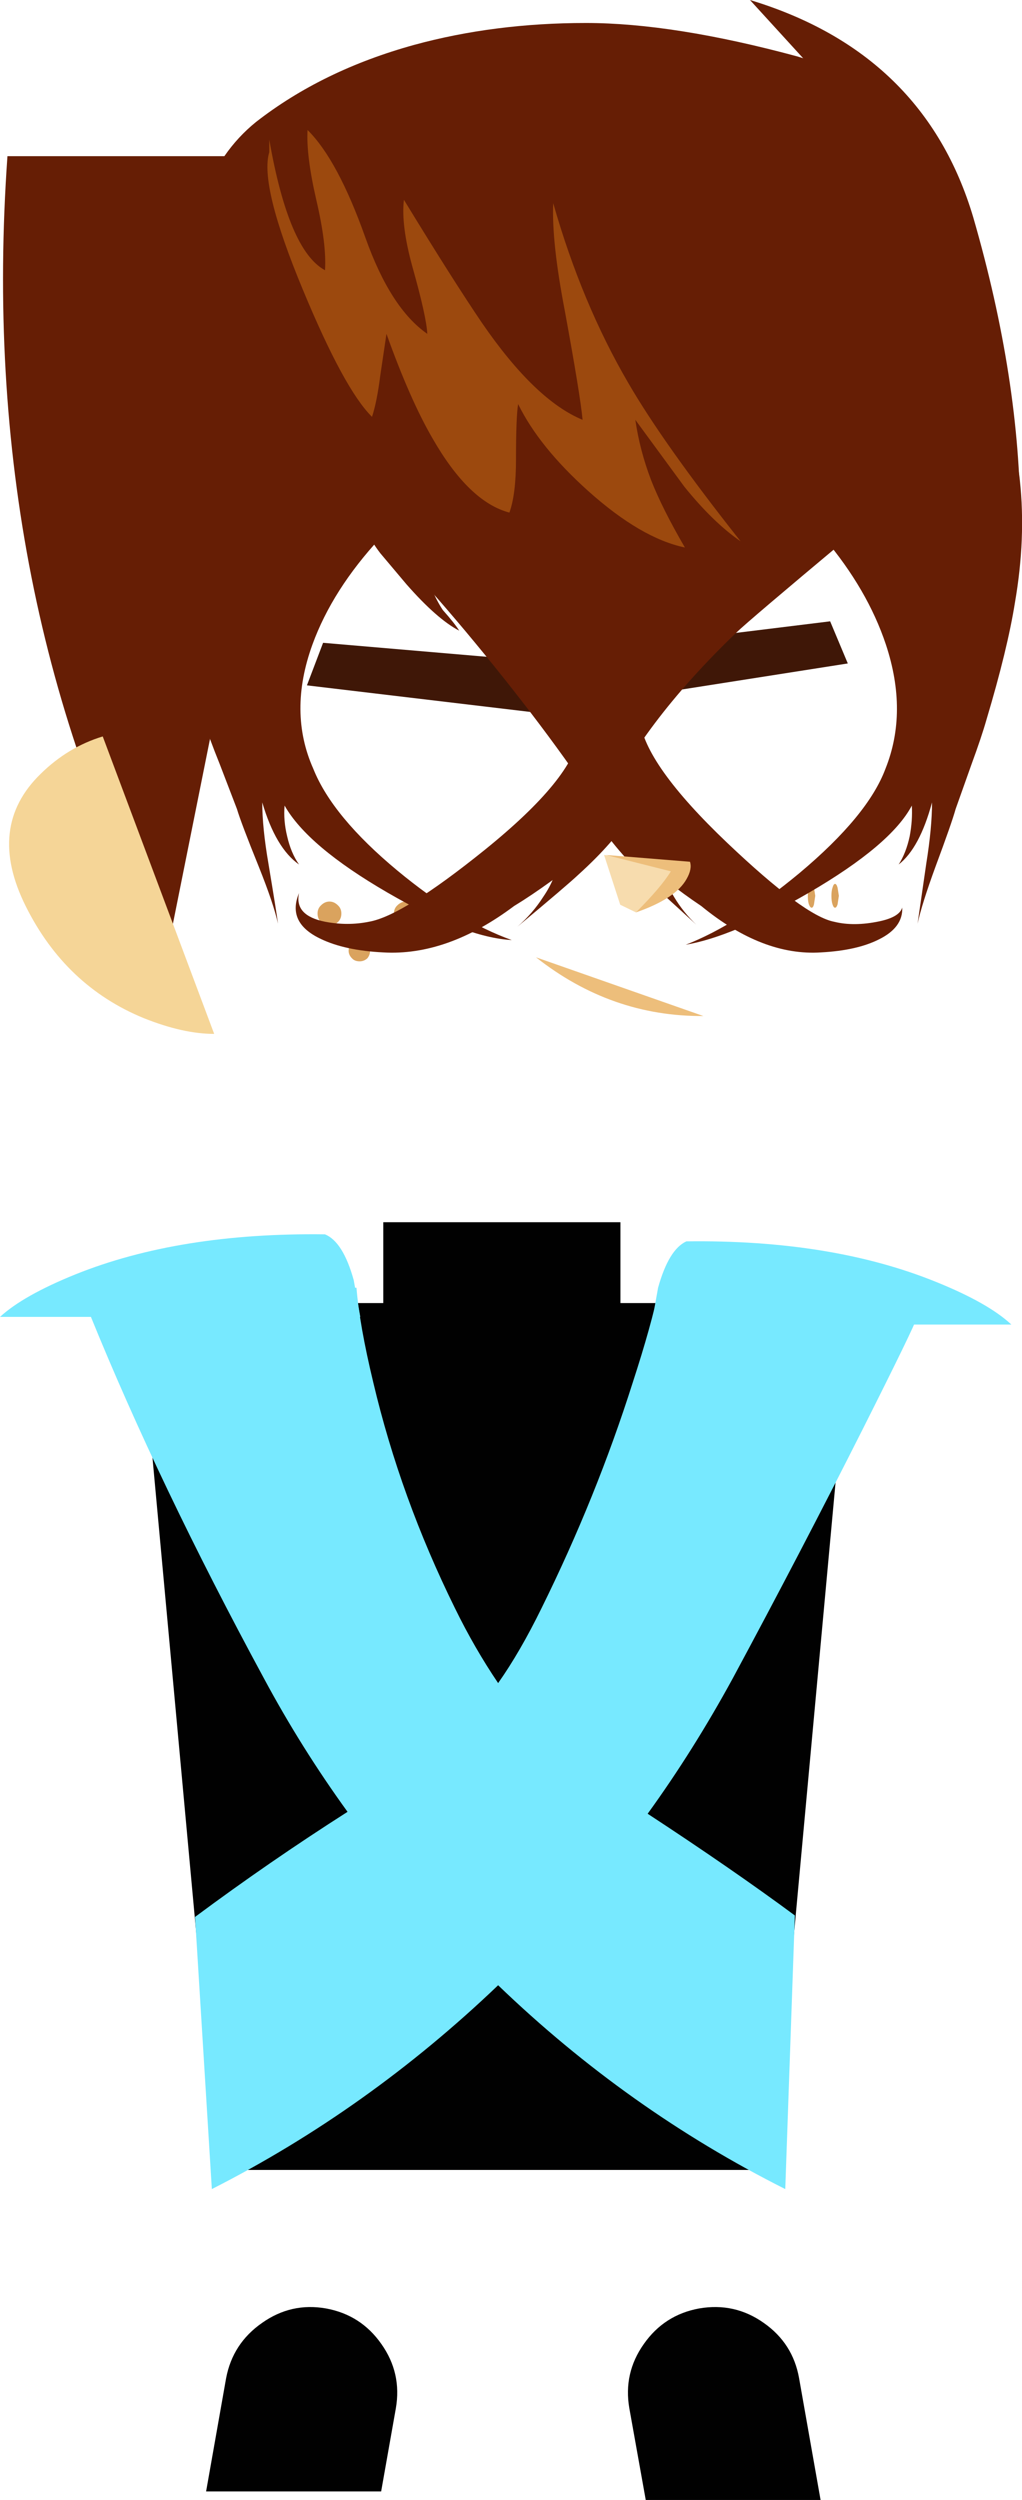 <?xml version="1.0" encoding="UTF-8" standalone="no"?>
<svg xmlns:xlink="http://www.w3.org/1999/xlink" height="587.45px" width="240.25px" xmlns="http://www.w3.org/2000/svg">
  <g transform="matrix(1.0, 0.0, 0.0, 1.0, 158.95, 477.05)">
    <path d="M36.2 -331.05 L40.35 -321.15 -16.05 -312.3 -20.3 -324.1 36.2 -331.05" fill="#3f1707" fill-rule="evenodd" stroke="none"/>
    <path d="M-30.05 -309.25 L-86.8 -316.0 -83.0 -326.0 -26.25 -321.15 -30.05 -309.25" fill="#3f1707" fill-rule="evenodd" stroke="none"/>
    <path d="M-32.95 -252.1 L6.4 -238.3 Q-15.25 -238.15 -32.95 -252.1" fill="#edbe7b" fill-rule="evenodd" stroke="none"/>
    <path d="M32.7 -266.55 L32.4 -264.55 Q32.2 -263.75 31.85 -263.75 31.5 -263.75 31.2 -264.55 30.95 -265.3 30.95 -266.55 30.95 -267.7 31.2 -268.45 31.5 -269.35 31.85 -269.35 32.2 -269.35 32.4 -268.45 L32.7 -266.55" fill="#daa35e" fill-rule="evenodd" stroke="none"/>
    <path d="M36.0 -257.8 L35.75 -256.0 Q35.5 -255.3 35.2 -255.3 34.9 -255.3 34.65 -256.0 L34.45 -257.8 34.65 -259.6 Q34.9 -260.4 35.2 -260.4 35.5 -260.4 35.75 -259.6 L36.0 -257.8" fill="#daa35e" fill-rule="evenodd" stroke="none"/>
    <path d="M38.25 -266.55 L37.95 -264.55 Q37.7 -263.75 37.35 -263.75 37.0 -263.75 36.75 -264.55 36.5 -265.3 36.5 -266.55 36.5 -267.7 36.75 -268.45 37.0 -269.35 37.35 -269.35 37.7 -269.35 37.95 -268.45 L38.25 -266.55" fill="#daa35e" fill-rule="evenodd" stroke="none"/>
    <path d="M-66.35 -262.4 Q-66.35 -263.55 -65.55 -264.3 -64.65 -265.2 -63.5 -265.2 -62.4 -265.2 -61.5 -264.3 -60.7 -263.55 -60.7 -262.4 -60.7 -261.15 -61.5 -260.4 -62.3 -259.6 -63.5 -259.6 -64.65 -259.6 -65.55 -260.4 -66.35 -261.15 -66.35 -262.4" fill="#daa35e" fill-rule="evenodd" stroke="none"/>
    <path d="M-77.0 -253.65 Q-77.0 -254.65 -76.2 -255.45 -75.55 -256.25 -74.4 -256.25 -73.4 -256.25 -72.6 -255.45 -71.95 -254.65 -71.95 -253.65 -71.95 -252.65 -72.6 -251.85 -73.4 -251.15 -74.4 -251.15 -75.55 -251.15 -76.2 -251.85 -77.0 -252.65 -77.0 -253.65" fill="#daa35e" fill-rule="evenodd" stroke="none"/>
    <path d="M-84.3 -262.4 Q-84.3 -263.55 -83.5 -264.3 -82.6 -265.2 -81.5 -265.2 -80.4 -265.2 -79.5 -264.3 -78.7 -263.55 -78.7 -262.4 -78.7 -261.15 -79.5 -260.4 -80.25 -259.6 -81.5 -259.6 -82.6 -259.6 -83.5 -260.4 -84.3 -261.15 -84.3 -262.4" fill="#daa35e" fill-rule="evenodd" stroke="none"/>
    <path d="M-157.2 -440.35 L-82.1 -440.35 -119.9 -252.0 Q-164.55 -336.7 -157.2 -440.35" fill="#661e05" fill-rule="evenodd" stroke="none"/>
    <path d="M46.35 -445.3 L17.35 -477.05 Q58.35 -464.65 69.85 -425.95 80.9 -387.75 80.9 -354.6 80.9 -340.3 70.75 -327.9 61.55 -330.65 61.55 -337.55 61.55 -339.85 63.85 -346.3 65.7 -353.2 65.7 -355.95 L63.85 -385.9 Q63.85 -389.6 61.1 -401.55 61.1 -425.05 46.35 -445.3" fill="#661e05" fill-rule="evenodd" stroke="none"/>
    <path d="M-68.9 -253.25 Q-77.85 -253.7 -83.5 -256.4 -91.6 -260.2 -88.65 -267.2 -89.8 -261.9 -82.5 -260.45 -77.2 -259.45 -72.25 -260.45 -64.3 -261.8 -45.05 -277.3 -24.05 -294.25 -22.8 -304.6 L-10.0 -286.3 Q-9.35 -286.5 -13.5 -282.8 L-19.0 -277.95 Q-30.35 -268.85 -38.1 -264.15 -53.85 -252.35 -68.9 -253.25" fill="#661e05" fill-rule="evenodd" stroke="none"/>
    <path d="M47.65 -256.3 Q42.5 -253.7 34.05 -253.25 20.3 -252.35 5.9 -264.15 -2.05 -269.45 -11.65 -277.95 L-17.05 -283.35 Q-21.25 -287.65 -20.65 -287.4 L-8.55 -307.95 Q-7.45 -297.5 12.05 -278.95 30.1 -261.8 37.15 -260.45 41.8 -259.3 47.75 -260.55 52.5 -261.55 53.15 -263.8 53.35 -259.1 47.65 -256.3" fill="#661e05" fill-rule="evenodd" stroke="none"/>
    <path d="M4.75 -259.75 L-8.15 -271.55 Q-15.8 -279.2 -19.7 -285.95 L-3.7 -275.25 Q-3.3 -271.0 -0.5 -266.3 1.65 -262.7 4.75 -259.75" fill="#661e05" fill-rule="evenodd" stroke="none"/>
    <path d="M-69.55 -350.65 Q-80.8 -338.5 -85.5 -325.6 -91.25 -309.75 -85.3 -296.4 -80.8 -285.15 -65.5 -272.45 -51.25 -260.65 -38.65 -256.15 -49.65 -256.75 -67.85 -267.3 -86.65 -278.2 -92.05 -287.75 -92.35 -284.25 -91.45 -280.55 -90.55 -276.6 -88.65 -273.9 -94.15 -277.75 -97.3 -288.5 -97.3 -282.55 -95.85 -274.15 -93.85 -262.1 -93.6 -260.0 -94.6 -264.6 -98.1 -273.35 -102.25 -283.6 -103.25 -286.95 L-107.3 -297.5 Q-109.8 -303.7 -111.15 -307.95 -116.5 -324.25 -118.55 -335.5 -121.35 -350.55 -119.8 -364.15 -118.45 -375.95 -107.85 -388.4 -98.55 -399.5 -86.85 -406.05 -79.2 -410.55 -63.25 -415.05 L-51.6 -418.85 -69.55 -350.65" fill="#661e05" fill-rule="evenodd" stroke="none"/>
    <path d="M50.55 -406.05 Q61.4 -399.5 69.95 -388.4 79.65 -375.95 80.8 -364.15 82.25 -350.55 79.65 -335.5 77.9 -324.5 72.95 -307.95 71.8 -303.9 69.45 -297.5 L65.7 -286.95 Q64.8 -283.7 60.95 -273.35 57.75 -264.6 56.75 -260.0 L58.8 -274.15 Q60.15 -282.55 60.15 -288.5 57.25 -277.75 52.3 -273.9 54.05 -276.6 54.9 -280.55 55.6 -284.25 55.4 -287.75 50.55 -278.55 31.25 -267.3 13.4 -256.95 2.25 -255.05 14.35 -259.75 29.0 -271.9 45.1 -285.4 49.2 -296.4 54.55 -309.75 49.3 -325.6 45.0 -338.5 34.75 -350.65 L18.25 -418.85 Q26.5 -416.15 28.9 -415.05 43.75 -410.4 50.55 -406.05" fill="#661e05" fill-rule="evenodd" stroke="none"/>
    <path d="M-98.75 -448.4 Q-83.15 -460.55 -61.6 -466.5 -42.75 -471.65 -21.2 -471.65 -0.6 -471.65 28.45 -463.8 38.5 -460.75 43.4 -458.15 51.3 -454.0 55.5 -447.25 58.0 -443.1 61.75 -434.45 65.75 -425.05 67.95 -421.1 72.35 -412.9 74.05 -407.7 76.75 -400.1 76.25 -393.0 75.55 -381.55 68.85 -377.95 62.35 -374.35 54.2 -380.65 37.0 -393.55 32.2 -408.75 33.6 -403.9 38.7 -391.65 43.2 -380.85 44.5 -374.25 47.9 -356.85 39.9 -350.3 17.05 -331.2 14.15 -328.4 -8.3 -306.85 -17.6 -286.3 -30.65 -306.15 -49.55 -328.75 -67.4 -350.0 -72.0 -352.1 L-81.0 -356.6 Q-80.5 -357.95 -85.25 -362.9 -89.55 -367.6 -91.75 -368.95 -95.65 -371.45 -105.35 -365.5 -114.8 -359.85 -121.1 -364.9 -129.0 -371.55 -126.8 -384.6 -125.6 -391.9 -118.8 -407.6 -114.9 -416.35 -111.3 -430.2 -107.35 -441.45 -98.75 -448.4" fill="#661e05" fill-rule="evenodd" stroke="none"/>
    <path d="M-95.65 -441.3 L-95.65 -444.25 Q-91.1 -418.15 -82.55 -413.55 -82.15 -419.65 -84.6 -430.1 -87.0 -440.55 -86.65 -446.5 -79.55 -439.5 -73.05 -421.2 -67.15 -404.6 -58.5 -398.6 -58.7 -402.65 -62.0 -414.35 -64.7 -424.15 -64.0 -430.1 -52.4 -411.1 -45.6 -401.1 -33.15 -383.0 -22.0 -378.4 -22.5 -384.0 -26.2 -404.15 -29.3 -420.3 -28.9 -429.3 -22.2 -405.8 -11.25 -387.05 -2.9 -372.65 15.15 -349.85 8.75 -354.25 1.95 -362.65 L-9.6 -378.4 Q-8.55 -371.2 -5.9 -364.25 -3.3 -357.6 2.05 -348.4 -8.25 -350.55 -20.65 -361.65 -32.2 -372.0 -37.15 -382.1 -37.65 -379.1 -37.65 -369.1 -37.65 -360.9 -39.2 -356.6 -48.7 -359.1 -57.25 -374.0 -62.55 -383.1 -68.1 -398.6 L-69.55 -388.85 Q-70.35 -382.55 -71.5 -379.1 -78.0 -385.5 -87.7 -408.85 -98.0 -433.55 -95.65 -441.3" fill="#9c490e" fill-rule="evenodd" stroke="none"/>
    <path d="M-37.3 -259.3 Q-33.7 -262.45 -31.25 -266.3 -28.1 -270.9 -27.75 -275.25 -19.0 -280.55 -10.35 -285.95 -14.5 -279.2 -22.95 -271.55 -25.65 -269.0 -37.3 -259.3" fill="#661e05" fill-rule="evenodd" stroke="none"/>
    <path d="M-73.25 -355.5 L-65.65 -362.8 Q-61.0 -347.75 -59.65 -344.35 L-57.55 -338.85 Q-56.2 -335.7 -54.85 -333.7 -52.05 -330.55 -51.0 -328.85 -56.2 -331.55 -63.4 -339.75 L-69.55 -347.05 Q-73.5 -352.2 -73.25 -355.5" fill="#661e05" fill-rule="evenodd" stroke="none"/>
    <path d="M1.45 -273.45 L-2.35 -267.15 -9.45 -262.65 -13.15 -264.45 -16.95 -276.15 1.45 -273.45" fill="#f7dcae" fill-rule="evenodd" stroke="none"/>
    <path d="M-16.5 -276.15 L3.25 -274.55 Q3.8 -272.85 2.45 -270.5 -0.1 -265.9 -9.45 -262.65 -3.5 -268.6 -1.25 -272.3 L-16.5 -276.15" fill="#edbe7b" fill-rule="evenodd" stroke="none"/>
    <path d="M41.35 -170.85 L22.6 32.85 -107.7 32.85 -126.45 -170.85 41.35 -170.85" fill="#010101" fill-rule="evenodd" stroke="none"/>
    <path d="M-5.8 -165.8 L-4.25 -174.45 Q-1.75 -183.45 2.4 -185.35 36.55 -185.8 61.15 -175.8 73.4 -170.85 78.8 -165.8 L-5.8 -165.8" fill="#77e9ff" fill-rule="evenodd" stroke="none"/>
    <path d="M-74.25 -167.6 L-158.95 -167.6 Q-153.45 -172.65 -141.2 -177.6 -116.7 -187.45 -82.55 -187.0 -78.3 -185.25 -75.8 -176.25 L-74.25 -167.6" fill="#77e9ff" fill-rule="evenodd" stroke="none"/>
    <path d="M-13.1 -163.45 L-68.85 -163.45 -68.85 -189.85 -13.1 -189.85 -13.1 -163.45" fill="#010101" fill-rule="evenodd" stroke="none"/>
    <path d="M-31.65 -99.15 Q-18.75 -125.25 -10.2 -152.2 -5.8 -165.7 -4.0 -174.45 L56.55 -167.35 Q56.0 -165.35 43.95 -141.4 29.35 -112.45 13.3 -82.65 4.05 -65.7 -6.7 -50.85 13.15 -37.85 27.9 -26.95 L25.65 37.35 Q-11.45 18.7 -41.85 -10.55 -72.45 18.7 -109.15 37.35 L-113.1 -26.6 Q-95.6 -39.6 -77.25 -51.3 -88.15 -66.35 -96.9 -82.65 -121.55 -128.15 -137.7 -167.9 L-81.4 -174.1 -79.6 -174.45 -75.15 -174.45 Q-74.45 -165.7 -71.2 -152.2 -64.8 -125.1 -52.0 -99.15 -47.4 -89.75 -41.85 -81.55 -36.7 -88.85 -31.65 -99.15" fill="#77e9ff" fill-rule="evenodd" stroke="none"/>
    <path d="M-69.3 73.75 Q-64.45 80.6 -65.9 88.9 L-69.35 108.4 -110.5 108.4 -105.8 81.8 Q-104.25 73.6 -97.35 68.8 -90.5 63.95 -82.3 65.4 -74.1 66.9 -69.3 73.75" fill="#010101" fill-rule="evenodd" stroke="none"/>
    <path d="M20.6 68.8 Q27.45 73.6 28.9 81.8 L33.95 110.4 -7.15 110.4 -11.0 88.9 Q-12.45 80.6 -7.6 73.75 -2.8 66.9 5.4 65.4 13.75 63.95 20.6 68.8" fill="#010101" fill-rule="evenodd" stroke="none"/>
    <path d="M-134.8 -304.0 L-108.6 -234.1 Q-115.9 -234.1 -125.15 -237.8 -143.55 -245.35 -152.9 -264.1 -162.2 -282.75 -149.4 -295.2 -143.0 -301.5 -134.8 -304.0" fill="#f5d597" fill-rule="evenodd" stroke="none"/>
  </g>
</svg>
